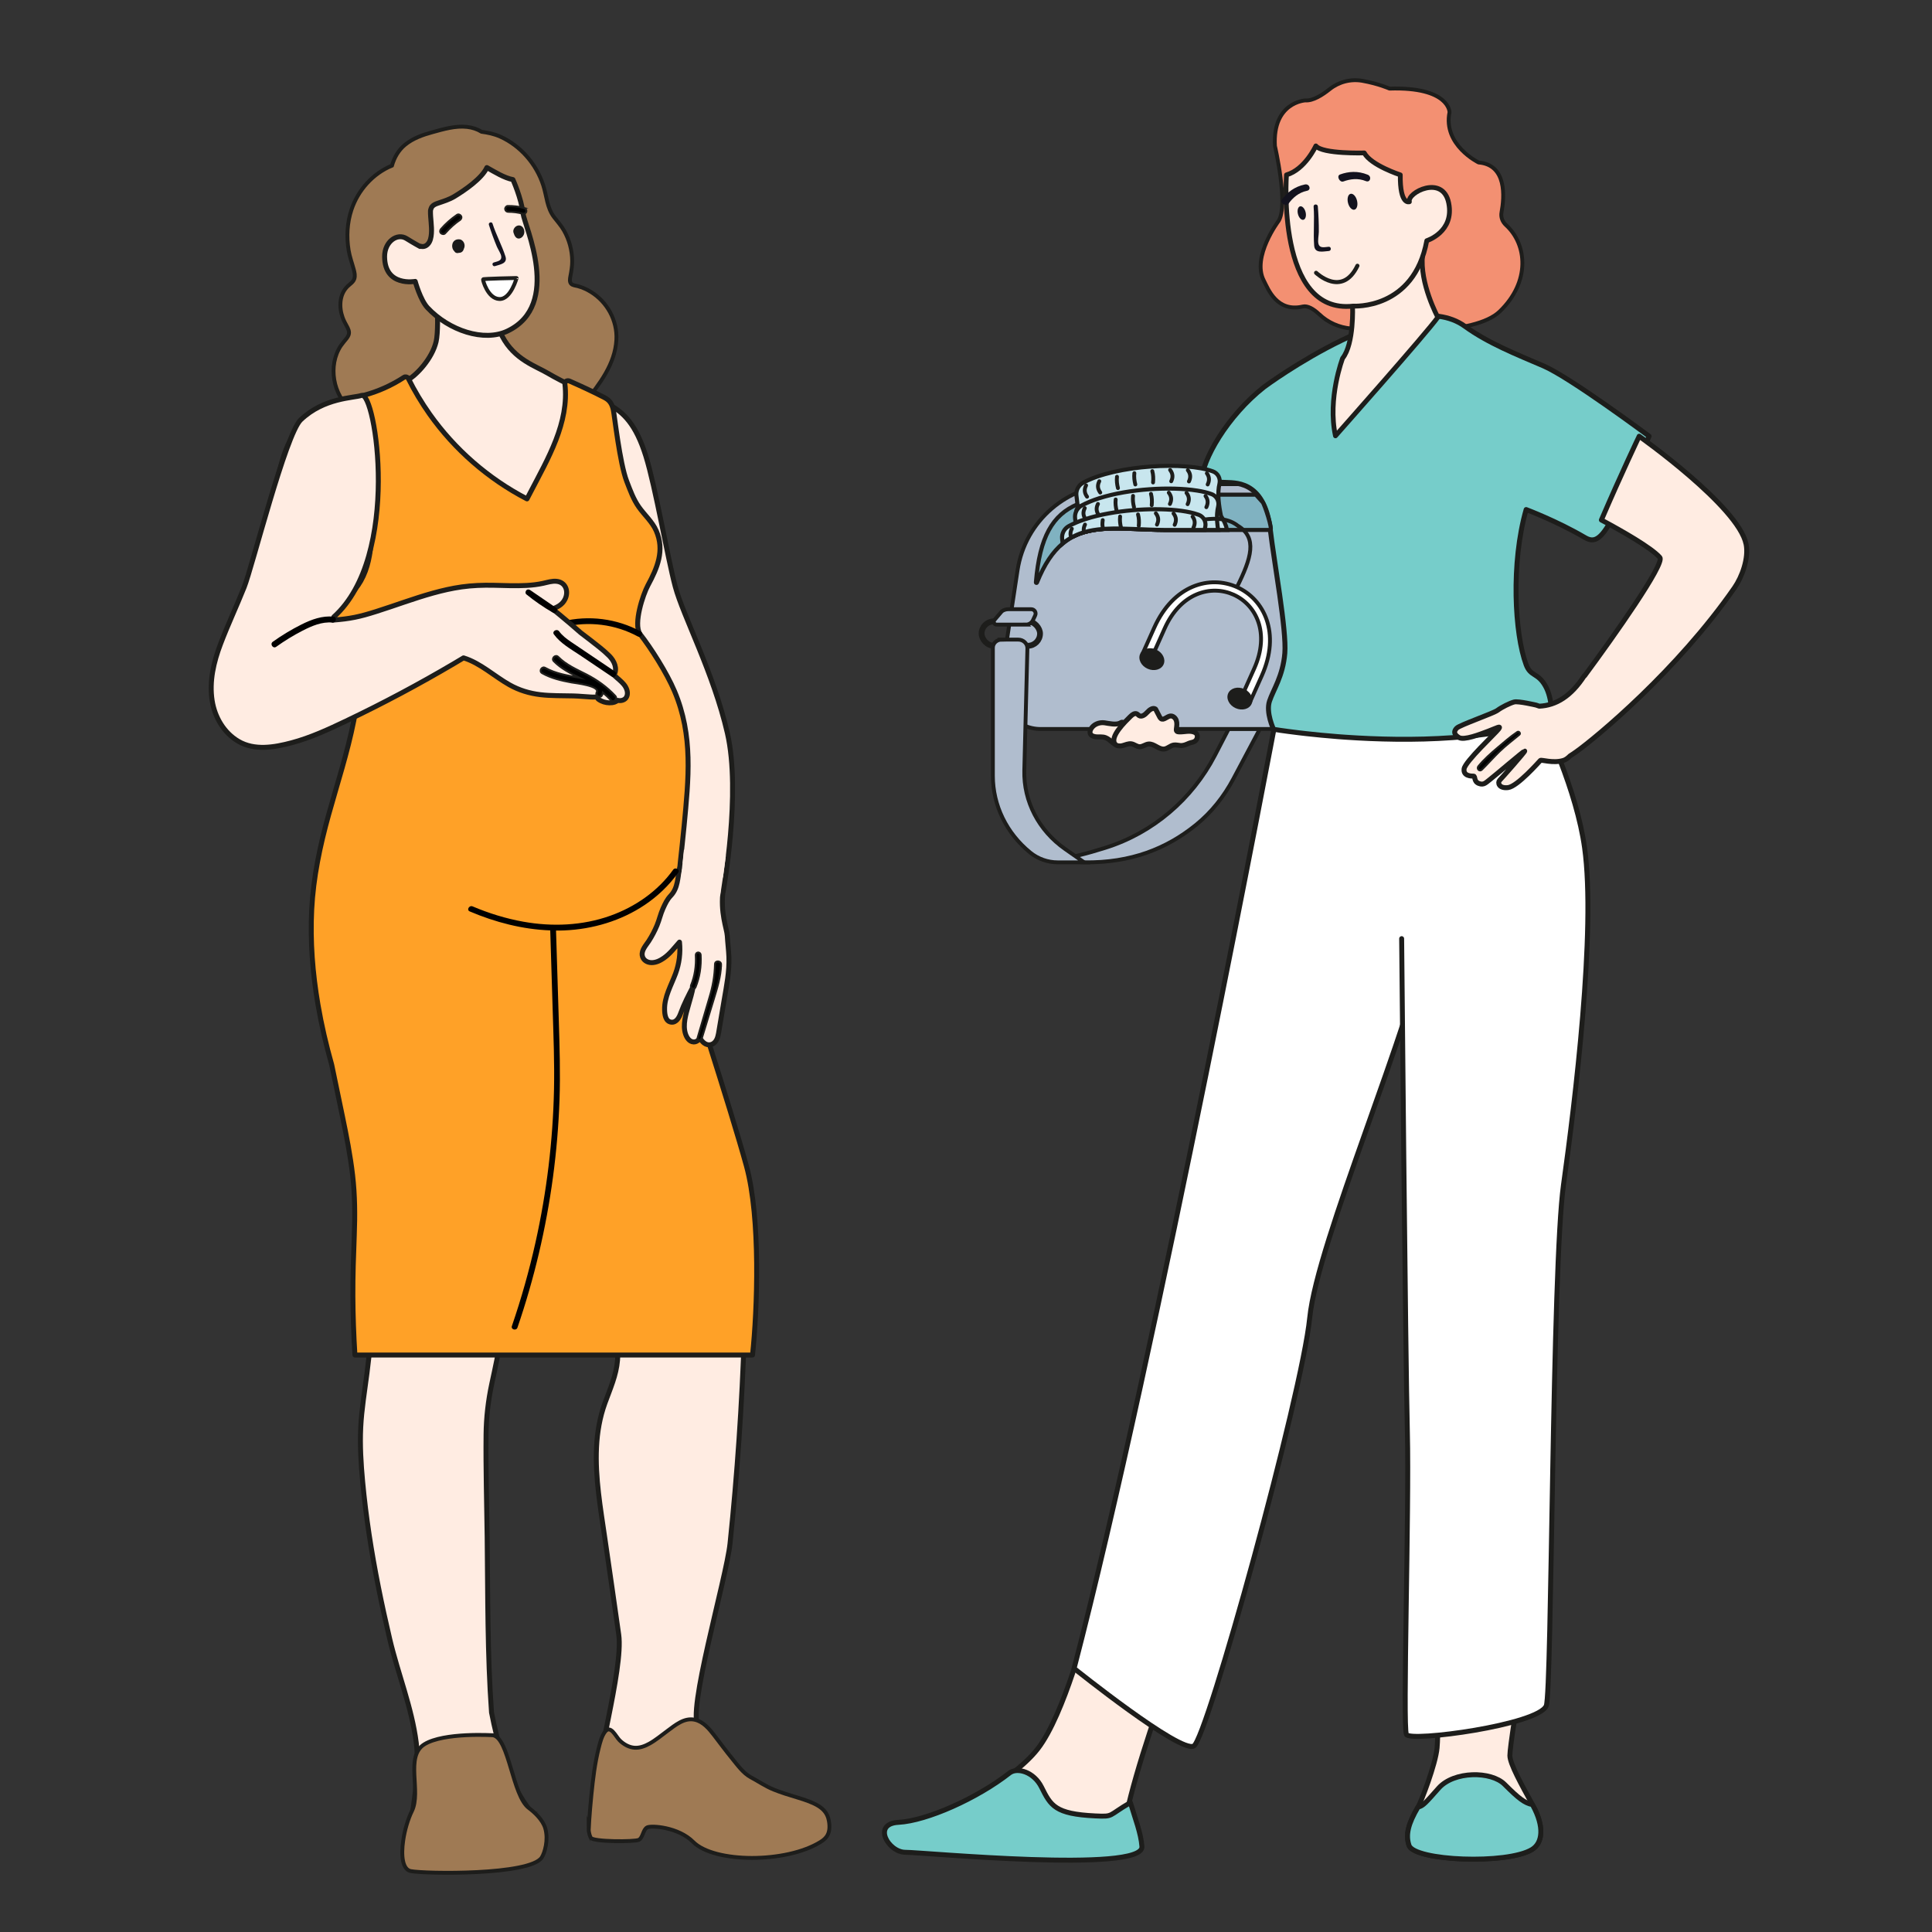 <?xml version="1.0" encoding="UTF-8"?>
<svg id="Was_ist_Hebammen_Hilfe" xmlns="http://www.w3.org/2000/svg" viewBox="0 0 1000 1000">
  <rect x="0" y="0" width="1000" height="1000" fill="#333333" stroke="none"/>
  <defs>
    <style>
      .cls-1, .cls-2, .cls-3, .cls-4, .cls-5, .cls-6, .cls-7, .cls-8, .cls-9, .cls-10, .cls-11, .cls-12, .cls-13, .cls-14, .cls-15, .cls-16, .cls-17, .cls-18 {
        stroke: #1d1d1b;
      }

      .cls-1, .cls-2, .cls-3, .cls-4, .cls-10, .cls-13, .cls-16, .cls-18 {
        stroke-width: 2px;
      }

      .cls-1, .cls-3, .cls-4, .cls-5, .cls-6, .cls-8, .cls-11, .cls-12, .cls-14 {
        stroke-linecap: round;
      }

      .cls-1, .cls-3, .cls-5, .cls-6, .cls-8, .cls-11, .cls-12, .cls-14 {
        stroke-linejoin: round;
      }

      .cls-1, .cls-11, .cls-18 {
        fill: #fff;
      }

      .cls-2 {
        stroke-miterlimit: 3;
      }

      .cls-2, .cls-13 {
        fill: #b0bdce;
      }

      .cls-3 {
        fill: #f39072;
      }

      .cls-4, .cls-7, .cls-9, .cls-10, .cls-13, .cls-15, .cls-16, .cls-17, .cls-18 {
        stroke-miterlimit: 10;
      }

      .cls-4, .cls-10, .cls-12, .cls-15 {
        fill: none;
      }

      .cls-19 {
        fill: #1d1d1b;
      }

      .cls-5, .cls-6, .cls-20 {
        fill: #ffece2;
      }

      .cls-5, .cls-8, .cls-11, .cls-14 {
        stroke-width: 2.56px;
      }

      .cls-6 {
        stroke-width: 2.47px;
      }

      .cls-7 {
        fill: #c8e6ee;
      }

      .cls-7, .cls-9 {
        stroke-width: 2.11px;
      }

      .cls-8 {
        fill: #ffa127;
      }

      .cls-9 {
        fill: #80b2c1;
      }

      .cls-12 {
        stroke-width: 2.11px;
      }

      .cls-14 {
        fill: #76cdca;
      }

      .cls-15 {
        stroke-width: 3px;
      }

      .cls-21 {
        fill: #d29076;
      }

      .cls-16 {
        fill: #9f7a54;
      }

      .cls-22 {
        fill: #13121e;
      }

      .cls-23 {
        fill: #1a1a1a;
      }
    </style>
  </defs>
  <path class="cls-2" d="M561.17,446.34c24.32.35,42.78-7.18,57.8-19.33,8.07-6.52,14.58-14.76,19.44-23.92l13.73-25.88h-16.15l-7.15,13.78c-11.83,22.79-32.15,40.1-56.64,47.81-10.05,3.16-16.78,4.87-28.47,6.8l17.44.74Z"/>
  <path class="cls-13" d="M735.06,377.33h-196.35c-12.91,0-22.78-11.49-20.84-24.25l8.81-57.9c3.9-25.63,25.94-44.57,51.87-44.57h156.51v126.73Z"/>
  <g>
    <g>
      <path class="cls-16" d="M305.8,151.06c-2.1-1.3-4.4-2.31-6.78-2.96-1.11-.3-2.72-.36-3.49-1.31-.82-1.01-.52-2.62-.3-3.79.49-2.61.94-5.15.93-7.82-.01-2.81-.4-5.64-1.14-8.36-.7-2.58-1.73-5.09-3.05-7.42-1.45-2.55-3.37-4.68-5.16-6.99-3.73-4.83-3.82-10.89-5.63-16.5-3.55-10.94-11.64-20.37-22.12-25.13-3.38-1.53-6.66-2.13-9.78-2.57-2.24-1.37-4.84-2.21-7.46-2.51-6.08-.71-12.35,1.17-18.16,2.77-4.98,1.37-9.96,3.15-14.01,6.46-3.41,2.79-5.57,6.63-6.77,10.79-9.86,4.07-17.58,12.68-20.96,22.83-2.25,6.76-2.62,14.05-1.46,21.06.57,3.43,1.77,6.61,2.67,9.95.4,1.49.77,3.17.29,4.69-.54,1.72-2.15,2.67-3.4,3.85-4.43,4.19-4.63,10.97-2.62,16.39.53,1.43,1.22,2.75,1.96,4.07.84,1.5,1.72,3.13,1.05,4.87-.5,1.3-1.52,2.35-2.39,3.41-1.04,1.26-2,2.57-2.75,4.03-2.86,5.49-3.29,12.01-1.78,17.96,1.56,6.09,5.28,11.42,10.13,15.37,7.22,5.87,15.78,8.47,24.67,9.21,9.22,4.93,19.45,7.94,29.97,7.89,11.75-.05,23.32-4.33,32.02-12.18,5.13-.32,10.16-1.72,14.92-4.67,3.62-2.24,6.73-5.22,9.55-8.38,2.92-3.27,7.27,3.13,8.08,2.11,7.52-9.45,15.53-19.74,16.21-32.32.53-9.99-4.76-19.57-13.24-24.8Z"/>
      <path class="cls-21" d="M417.01,942.05c-.71-.01-1.42.07-2.11.21-.69.14-1.35.39-1.99.69-.13.06-.25.17-.35.29-.23-.12-.47-.23-.72-.32-1.86-.72-4.08-.39-5.82-1.42-1.67-.98-3.18,1.61-1.52,2.59,1.61.95,3.38.98,5.16,1.33,1.48.29,2.66.97,3.44,2.28,1.39,2.35.35,5.6-2.31,6.58-.04.02-.08.04-.12.06-.1-.02-.19-.04-.3-.04h-.26c-.21,0-.4.04-.58.13-.19.06-.35.16-.48.31-.15.14-.25.3-.31.48-.09.18-.14.37-.13.58.02.13.04.27.05.4.07.25.2.48.39.66l.3.23c.23.14.49.2.76.2h.26c.18,0,.34-.03.5-.1.23.06.48.06.72-.02,4.04-1.48,6.28-6.03,4.56-10.06-.28-.65-.64-1.25-1.07-1.79.31-.09.63-.16.95-.22.33-.03.65-.06.98-.06.38,0,.79-.17,1.06-.44.26-.26.46-.69.44-1.06-.04-.82-.66-1.49-1.5-1.5Z"/>
      <path class="cls-5" d="M374.36,461.11s9.25-50.6,2.13-81.64c-7.12-31.04-22.93-60.67-26.97-75.82-4.07-15.26-10.18-51.39-15.26-67.67-5.09-16.28-11.45-22.64-19.31-26.69-7.86-4.06-24.85-12.17-31.18-15.97-6.34-3.8-17.49-7.1-23.83-19.27-6.34-12.17-5.58-39.3-5.58-39.3l-29.25,2.21s2.65,31.26.62,39.88c-2.03,8.62-9.91,17.24-14.98,20.03-5.07,2.79-18.76,7.86-36.26,14.45-17.49,6.59-23.58,10.65-28.4,27.13-4.82,16.48-7.46,31.99-8.87,36.76-2.03,6.85,15.72,40.57,36.51,40.57s48.68-49.69,55.02-69.47c6.34-19.78,97.87,117.89,103.7,130.82,5.83,12.93,8.62,64.14,11.41,77.58,2.79,13.44,12.93,21.55,18.51,22.31,5.58.76,12-15.91,12-15.91Z"/>
      <path class="cls-5" d="M426.53,942.68c-2.46-1.83-5.58-1.97-8.48-2.57-5.96-1.23-11.42-4.01-16.54-7.23-9.62-6.06-31.55-31.39-39.89-39.13-6.56-6.09,14.37-76.84,16.24-94.83,3.75-36.06,6.22-72.26,7.4-108.5.66-20.5.91-41.01.75-61.52,0-.68-.37-1.12-.84-1.35.02-.21.04-.43.06-.64.06-.61-.52-1.42-1.15-1.51-19.09-2.69-38.47-2.57-57.52.42-4.84.76-9.64,1.72-14.41,2.84-.83-1.09-2.98-.31-2.77,1.32-.18.54-.04,1.18.33,1.63l7.8,36.94c.33,3.59.66,7.19.99,10.78.75,8.17,1.8,16.44,1.14,24.66-.64,7.91-3.84,14.88-6.51,22.23-2.67,7.34-4,15.07-4.37,22.86-.76,15.84,2.09,31.65,4.34,47.26,2.39,16.59,4.85,33.17,7.16,49.77,2.5,17.99-13.18,71.07-11.18,80.25.91,4.15,3.8,7.12,7.82,8.2,4.53,1.21,11.6.88,16.17,1.3,23.8,2.2,25.5,16.34,34.12,17.84,9.8,5.13,21.34,6.68,32.14,4.17,1.46-.34,2.91-.77,4.39-1.02,1.65-.27,3.25-.11,4.88.18,2.76.49,20-12.8,17.93-14.34Z"/>
      <path class="cls-5" d="M274.84,937.8c-2.97-3.77-5.54-7.87-7.78-12.12-4.55-8.64-7.65-17.95-10.02-27.39-.99-3.94-1.85-7.92-2.63-11.91-2.17-30.17-1.89-60.54-2.26-90.76-.22-17.69-.76-35.42-.57-53.12.1-8.87,1.1-17.48,2.94-26.15,1.77-8.3,3.69-16.52,4.64-24.96,1.11-9.83,1.34-19.75,1.48-29.63.15-9.97.07-19.95-.23-29.92-.02-.59-.3-1-.69-1.25.06-.66-.27-1.29-1.13-1.42-19.95-3-40.1-4.52-60.27-4.5-.87,0-1.54.72-1.57,1.57-.65,18.89-1.87,37.75-3.68,56.56-.9,9.36-1.94,18.7-3.13,28.03-1.18,9.31-2.77,18.6-3.23,27.98-.46,9.35.13,18.71.99,28.02.85,9.19,1.99,18.35,3.37,27.47,2.75,18.16,6.45,36.17,10.65,54.04,4.23,18,11.43,35.39,13.74,53.74,1.06,8.45.3,17.9-.43,24.74-.61,5.68-1.82,12.29-2.21,17.99-.3,4.37-1.66,10.4,3.13,12.86,5.14,2.63,11.58,2.84,17.08,1.42.12-.03.22-.07.32-.12,1,.62,2.18.98,3.37.95,1.47-.04,2.93-.55,4.14-1.37.59-.4,1.13-.86,1.63-1.36.55-.55.77-.72,1.51-.29,1.3.76,2.16,1.86,3.65,2.33,1.35.42,2.89.38,4.22-.07,1.17-.4,2-1.09,2.72-1.89,2.58,1.69,5.67,2.95,8.62,1.33.67-.37,1.22-.88,1.69-1.47.2-.26.84-1.34,1.07-1.36.33-.03,1.3.76,1.65.91.7.28,1.42.44,2.17.48.87.05,1.73-.08,2.57-.32,3.61,1.9,2.86-18.56,2.48-19.04Z"/>
      <path class="cls-17" d="M274.51,938.42c-1.78.15-3.3.92-4.57,2.19-.22.22-.99,1.38-1.33,1.34-.12-.01-.71-.91-.82-1.01-.31-.28-.65-.5-1.03-.67-1.49-.69-3.23-.5-4.66.24-.72.37-1.37.91-1.97,1.46-.28.26-.66.56-.88.89,0,0-.08.09-.15.19-.1-.07-.19-.14-.29-.21-2.56-1.54-6.16-.88-8.02,1.43-.23.28-.53.63-.65.98-.01.03-.03.06-.05.08-.09-.06-.23-.12-.24-.13-.55-.54-1.56-.87-2.31-.92-1.66-.11-3.16.82-4.13,2.12-.17.22-.46.97-.69,1.08-.27.13-1.34-.39-1.6-.46-1.02-.26-2.09-.37-3.13-.24-2.01.25-3.59,1.92-5.55,2.07-2,.15-2.02,3.29,0,3.14,1.83-.14,3.15-1.08,4.79-1.78,2-.85,3.51.39,5.47.43.89.02,1.69-.31,2.29-.97.53-.58.76-1.38,1.38-1.88.66-.53,1.06-.4,1.73.01.77.47,1.55.89,2.48.78,1.74-.2,1.87-1.79,3.01-2.72,1.01-.83,2.52-.97,3.64-.31.64.37,1.15.83,1.94.84.99,0,1.68-.66,2.31-1.32.89-.93,2.39-2.64,3.88-2,.8.34,1.07,1.39,1.92,1.79.84.39,1.82.33,2.65-.06,1.73-.82,2.48-3.06,4.57-3.24,2-.17,2.02-3.31,0-3.14Z"/>
      <path class="cls-8" d="M177.22,577.68c2.09,10.13,4.1,20.29,5.29,30.57,1.2,10.34,1.27,20.66.87,31.06-.4,10.46-.78,20.91-.73,31.39.05,10.22.42,20.44,1.06,30.65h205.79c2.5-23.42,4.23-70.72-3.12-97.71-7.93-29.08-32.62-104.81-32.81-105.66-5.77-26.09-1.93-44.24.52-70.46,2.29-24.43,4.77-46.74-4.97-69.77-4.06-9.6-12.28-22.47-17.92-29.66-3.39-5.31,1.57-20.33,4.17-25.14,4.84-8.97,8.74-18.03,4.31-28.19-2.07-4.73-6.13-8.21-9.05-12.38-2.79-3.98-4.47-8.66-6.22-13.19-3.65-9.41-6.37-34.46-6.98-37.15-.65-2.85-1.78-4.81-4.42-6.18-5.97-3.11-12.12-5.92-18.27-8.64-.95-.42-2.51.04-2.36,1.35,2.35,20.19-8.84,38.93-17.78,56.16-.61,1.17-1.22,2.33-1.83,3.5-19.96-10.36-37.4-25.51-50.4-43.89-4.15-5.88-7.85-12.07-11.06-18.51-.36-.73-1.47-1-2.15-.56-6.47,4.24-13.53,7.39-21,9.38-.61.16-1.22.84-1.15,1.51,1.76,16.33,3.88,32.68,4.98,49.07.54,7.97.76,16,.23,23.98-.49,7.36-1.77,14.94-5.44,21.43-3.42,6.04-8.9,11.01-15.79,12.54,0,0-.01,0-.02,0-1.01-.12-2.13.66-1.74,1.91,5.54,17.5,10.47,35.18,14.8,53.01-.28,1.63-.57,3.26-.89,4.87-3.27,16.53-8.54,32.57-13.05,48.79-4.47,16.09-7.91,32.35-8.75,49.07-.83,16.46.49,32.98,3.26,49.22,1.79,10.48,4.21,20.84,7.1,31.07,1.84,8.85,3.69,17.71,5.52,26.56Z"/>
      <path d="M331.64,326.84c-12.35-6.7-26.99-8.56-40.62-5.17-1.87.47-1.08,3.36.8,2.89,12.84-3.19,26.68-1.44,38.31,4.87,1.7.92,3.22-1.67,1.52-2.59Z"/>
      <path class="cls-5" d="M376.42,484.24c-.19-3.55-3.79-12.01-2.06-23.77.72-11.39-16.69-15.98-22.47-11.35-1.25,5.18-.88,10.41-4.68,14.44-1.96,2.08-2.84,4.04-4.05,6.7-1.27,2.8-1.91,5.86-3.09,8.7-1.18,2.83-2.61,5.55-4.27,8.13-1.39,2.16-3.79,4.61-3.39,7.4.35,2.41,2.52,3.76,4.84,3.77,2.38.01,4.49-1.06,6.4-2.39,3.18-2.22,5.49-5.37,8.06-8.24.57,5.53-.11,11.09-2.07,16.35-2.24,6.03-5.82,12.03-5.65,18.66.06,2.37.43,6.07,3.44,6.43,2.71.32,4.13-2.52,4.9-4.63,1.76-4.84,4.12-9.4,6.5-13.95-.57,3.4-1.65,6.74-2.57,10.04-1.27,4.51-2.96,9.93-1.45,14.58.62,1.9,1.94,4.09,4.17,4.2,1.48.07,2.57-.86,3.33-2.02.53.97,1.21,1.84,2.07,2.53,2.32,1.86,5.16.97,6.47-1.55.55-1.05.82-2.16,1.04-3.32.37-2.01.68-4.04,1.02-6.05.62-3.7,1.25-7.4,1.87-11.1,1.26-7.45,2.79-14.96,2.49-22.55-.15-3.68-.64-7.34-.84-11.01Z"/>
      <path class="cls-5" d="M323.78,355.49c-1.09-1.83-2.8-3.2-4.37-4.6-.53-.48-1.07-.95-1.6-1.43,1.92-3.49.11-7.39-2.49-10-2.98-2.99-6.46-5.58-9.78-8.18-1.65-1.29-3.31-2.56-4.99-3.81-.05-.05-.11-.1-.16-.14-3.22-2.85-6.49-5.64-9.8-8.38-1.52-1.25-3.05-2.59-4.71-3.71,2.71-1.01,5.23-2.32,6.59-5.1,1.93-3.93.46-8.69-4.3-9.25-2.38-.28-4.72.52-7.02,1.02-2.82.62-5.68.95-8.56,1.11-5.76.33-11.52.02-17.28-.09-5.49-.1-10.94.09-16.38.86-5.03.71-9.98,1.85-14.87,3.21-9.95,2.77-19.61,6.44-29.45,9.55-8.68,2.74-13.27,3.72-22.33,4.43.16-.54.32-1.09.48-1.63,35.14-31.52,21.56-117.15,14.39-114.69-4.13,1.41-19.43,1.13-31.5,12.64-7.82,7.45-25.24,76.57-29.25,86.6-3.94,9.85-8.47,19.48-12.24,29.4-3.55,9.35-5.92,19.37-4.34,29.39,1.34,8.49,6.01,16.55,13.52,20.99,8.39,4.95,18.69,3.15,27.62.77,9.81-2.62,19.09-6.93,28.23-11.29,19.07-9.1,37.73-19.04,55.93-29.78,1.61-.95,3.2-1.91,4.8-2.87,8.74,2.68,15.93,9.53,23.79,13.95,5,2.81,10.31,4.42,15.99,5.1,5.7.67,11.44.49,17.17.65,3.06.08,6.09.43,9.14.57,1.03.05,2.05.03,3.06-.06.03.49.31.95.76,1.27,1.6,1.15,3.6,1.76,5.57,1.79.91.01,1.9-.08,2.76-.39.61-.21,1.11-.51,1.53-.9,1.55.42,3.42-.04,4.32-1.28,1.23-1.7.77-4.01-.23-5.69Z"/>
      <path class="cls-17" d="M318.46,360.22c-4.27-4.6-9.32-8.23-14.89-11.09-5.13-2.63-10.57-4.94-14.67-9.11-1.42-1.44-3.64.78-2.22,2.22,3.74,3.81,8.49,6.18,13.21,8.54-6.05-1.1-12.26-2.05-17.69-5.08-1.76-.99-3.35,1.72-1.58,2.71,4.72,2.64,9.96,3.85,15.23,4.82,1.84.34,14.81,1.72,13.02,5.09-.94,1.78,1.76,3.37,2.71,1.58.25-.47.4-.94.48-1.42,1.46,1.22,2.87,2.53,4.19,3.96,1.38,1.48,3.59-.74,2.22-2.22Z"/>
      <path d="M295.37,332.11c-2.19-1.51-4.36-3.14-5.94-5.31-1.18-1.62-3.9-.05-2.71,1.58,3.41,4.68,8.78,7.6,13.49,10.77,5.46,3.68,10.93,7.37,16.39,11.05,1.68,1.13,3.25-1.59,1.58-2.71-5.18-3.49-10.35-6.98-15.53-10.47"/>
      <path d="M274.57,305.53c-.62-.51-1.48-.64-2.11-.03-.52.51-.66,1.61-.04,2.12,4.32,3.51,8.89,6.68,13.72,9.45,1.66.95,3.2-1.62,1.54-2.57"/>
      <path class="cls-17" d="M373.22,499.26c.05-2.01-3.08-2.26-3.13-.23-.15,6.2-1.12,11.57-2.92,17.45-1.79,5.89-4.24,14.61-6.03,20.5-.59,1.93,1.73,1.69,2.32-.25l5.85-19.17c1.82-5.97,3.75-12.01,3.9-18.31Z"/>
      <path class="cls-5" d="M270.74,110.59c-.91-8.05-5.26-17.64-5.26-17.64-4.35-.77-9.56-4.02-13.48-6.22-2.56,5.61-11.45,11.72-16.84,14.97-2.68,1.61-5.62,2.49-8.55,3.5-1.05.36-2.22.82-2.94,1.71-.43.53-.6,1.13-.79,1.77-.01.04-.02.1-.04.15,0,.08-.02.16-.02.23-.09,3.94.77,7.86.48,11.81-.15,1.94-.51,4.11-1.93,5.57-1.2,1.23-2.64,1.42-4.07.91.08.14.12.23.12.23,0,0-3.03-1.62-7.02-4.11-4.83-3.02-11.37,1.62-11.33,9.36.08,15.79,15.84,12.82,15.84,12.82,0,0,2.66,9.67,6.37,13.63,11.11,11.87,29.3,17.86,41.41,12.07,28.38-13.58,8.76-54.64,8.06-60.76Z"/>
      <path class="cls-23" d="M238.53,124.04c-.15-.07-.31-.11-.48-.14-.75-.11-1.29-.03-1.75.11-.03,0-.06,0-.1.02-.03.01-.05.03-.08.04-2.56.95-2.61,4.46-.99,5.96.25.4.58.73,1.06.87.47.14,1.01.1,1.51-.06.05,0,.09.02.15.01,1.26-.12,1.98-.99,2.25-2.09.88-1.71.19-3.92-1.57-4.73Z"/>
      <path class="cls-23" d="M270.27,117.33c-1.21-1.11-3.11-.76-4.11.8-.09.14-.16.29-.23.44-.23.49-.31,1.05-.2,1.6.01.06.03.13.04.19,0,.02,0,.04.01.06.3.92.63,1.84,1.3,2.48,1.28,1.24,3.25.34,4.01-1.39.66-1.5.22-3.24-.82-4.19Z"/>
      <path d="M348.45,450.14c-7.99,11.18-19.78,19.31-32.66,23.88-14.39,5.11-30,5.73-44.96,3.04-9-1.61-17.8-4.34-26.2-7.91-1.76-.75-3.29,1.84-1.52,2.59,13.19,5.62,27.34,9.31,41.69,9.83.42,13.67.84,27.35,1.26,41.02.42,13.75.98,27.5.69,41.26-.56,26.61-3.77,53.14-9.56,79.12-3.27,14.67-7.36,29.16-12.24,43.38-.63,1.83,2.27,2.62,2.89.8,8.67-25.28,14.82-51.39,18.38-77.88,1.78-13.25,2.91-26.59,3.38-39.95.48-13.75.05-27.48-.37-41.22-.48-15.48-.95-30.97-1.43-46.45,1.44,0,2.87,0,4.31-.07,14.73-.62,29.36-4.96,41.64-13.21,6.7-4.51,12.58-10.11,17.28-16.69,1.13-1.57-1.48-3.07-2.59-1.52Z"/>
      <path class="cls-18" d="M267.41,143.89s-17.29.34-17.41.69c-.11.34,2.41,9.96,8.47,10.19,6.07.23,9.05-11.34,8.93-10.88Z"/>
      <path class="cls-17" d="M238.61,111.77c-.42-.65-1.37-1.02-2.07-.54-3.05,2.09-5.84,4.55-8.27,7.34-.52.6-.63,1.56,0,2.14.57.52,1.59.64,2.14,0,1.16-1.33,2.39-2.58,3.7-3.76.65-.58,1.31-1.14,1.99-1.67.05-.04.1-.08.14-.11,0,0,.13-.1.16-.12.17-.13.34-.25.51-.38.38-.28.76-.55,1.15-.81.65-.45,1.01-1.35.54-2.07Z"/>
      <path class="cls-17" d="M271.19,107.64c-2.73-.73-5.54-1.04-8.36-1.02-.79,0-1.45.92-1.34,1.67.14.88.82,1.35,1.67,1.34,1.14-.01,2.33.06,3.68.23,1.31.17,2.6.43,3.87.77.77.2,1.65-.5,1.73-1.26.1-.89-.43-1.51-1.26-1.73Z"/>
      <path d="M172.63,319.17c-5.88-.56-11.37,1.45-16.55,4.04-5.19,2.6-10.17,5.6-14.89,8.97-1.64,1.17.12,3.77,1.77,2.6,4.35-3.11,8.9-5.91,13.66-8.35,4.71-2.42,9.97-4.71,15.39-4.19,1.99.19,2.63-2.88.63-3.08Z"/>
      <path class="cls-22" d="M261.63,132.75c-1.85-5.76-4.84-11.21-6.7-17.02-.39-1.22-2.26-.55-1.87.67,1.22,3.8,2.57,7.56,4.11,11.24.62,1.49,2.11,3.57,2.29,5.15.26,2.27-2.02,2.46-3.91,3.08-1.22.4-.55,2.27.67,1.87,2.73-.89,6.58-1.35,5.41-4.99Z"/>
      <path class="cls-20" d="M354,439.81l-1.41,13.67,20.14,10.37c1-6.21,1.99-13.3,2.96-20.93l-21.69-3.11Z"/>
      <path class="cls-17" d="M358.83,511.74c-.16,0-.32-.03-.47-.09-.64-.26-.94-.99-.68-1.63,1.95-4.75,2.78-10.03,2.47-15.69-.04-.69.49-1.28,1.18-1.32.69-.01,1.28.49,1.32,1.18.33,6.03-.57,11.68-2.66,16.78-.2.48-.66.78-1.16.78Z"/>
    </g>
    <g>
      <g>
        <path class="cls-3" d="M682.84,162.65c4.48,4.29,10.33,6.86,16.51,7.39,20.43,1.76,63.79,3.8,76.9-8.82,15.91-15.32,14.26-34.69,3.23-44.74-1.84-1.68-2.76-4.12-2.3-6.56,1.48-7.89,2.83-24.6-11.86-25.82,0,0-18.53-9-15.05-26.03,0,0-.06-13.18-31.07-12.21,0,0-5.53-2.5-13.98-4.02-6.02-1.08-12.23.51-17.01,4.33-3.79,3.03-8.69,6.13-12.56,5.8,0,0-17.03.86-15.75,23.57,0,0,7.07,30.42,1.93,38.78,0,0-14.01,18.57-7.71,30.85,2.25,4.39,6.75,16.6,20.24,13.48,2.33-.54,5.42,1.1,8.46,4.01Z"/>
        <g>
          <path class="cls-5" d="M562.97,839.95s-11.97,47.42-25.85,65.26c-13.88,17.85-51.9,37-68.41,40.65-10.91,7.93,1.26,10.96,10.19,10.96s102.93,9.34,102.57-4.57c-.68-26.43,44.41-140.01,44.41-140.01l-62.9,27.7Z"/>
          <path class="cls-14" d="M468.7,958.75c8.92,0,123.35,10.91,122.36-2.97-.5-6.96-3.49-14.42-5.97-22.76-11.87,6.89-8.38,7.36-18.24,6.89-20.82-.99-22.99-5.32-27.76-14.87-3.97-7.93-12.41-10.29-16.38-7.47-16.89,13.28-43.13,24.92-57.64,25.67-13.8.71-5.3,15.51,3.63,15.51Z"/>
          <path class="cls-5" d="M793,957.27c-12.89,7.93-61.02,5.94-63.69-2.1-1.83-5.48-.44-11.23,4.66-19.84,1.7-2.87,9.1-22.2,9.86-30.61,1.27-13.96-.99-61.47-.99-61.47l53.54-26.77s-14.87,83.28-14.87,92.2c0,4.25,6.07,15.12,11.68,25.37.07.14.15.27.22.41,6.05,11.07,5.06,19.44-.4,22.8Z"/>
          <g>
            <path class="cls-11" d="M660.55,371.32s-61.97,328.67-104.6,492.25c0,0,55.03,44.12,61.97,40.15,6.94-3.97,56.02-181.93,59.98-221.59,3.97-39.66,52.55-150.7,62.46-202.26,9.91-51.56-2.97-133.85-2.97-133.85l-76.84,25.28Z"/>
            <path class="cls-11" d="M737.39,346.04l46.1-3.47s7.47,13,15.74,31.29c5.65,12.47,11.68,27.4,15.98,42.34,2.19,7.61,3.94,15.24,4.96,22.54,5.95,42.63-4.96,131.86-10.91,174.5-5.95,42.63-5.96,262.25-8.92,269.67-3.97,9.91-70.39,18.84-72.38,14.87-1.98-3.97,1.49-117.49.5-156.15-.99-38.67-2.97-255.79-2.97-255.79"/>
          </g>
          <path class="cls-14" d="M793,957.27c-12.89,7.93-61.02,5.94-63.69-2.1-1.83-5.48-.44-11.23,4.66-19.84,2.59-.48,4.15-2.45,10.68-9.79,7.93-8.92,27.17-8.92,34.11-1.98,7.3,7.3,10.4,9.72,14.42,10.5.07.14.15.27.22.41,6.05,11.07,5.06,19.44-.4,22.8Z"/>
        </g>
        <g>
          <g>
            <path class="cls-5" d="M575.5,384.03c-1.03-.85-2.03-1.74-3.27-2.22-1.58-.61-3.11-.28-4.74-.42-1.1-.09-2.57-.42-3.11-1.51-.4-.82-.15-1.81.3-2.6,1.35-2.39,4.35-3.56,7.06-3.16,2.17.33,6.02,1.26,8.07.09,1.83-1.04,1.01.1,2.56,1.27.43.32.87.68,1.09,1.17.2.45.2.96.18,1.45-.09,1.76-.21,3.95-.94,5.58-1,2.25-3.7,2.76-5.68,1.49-.54-.34-1.04-.74-1.53-1.15Z"/>
            <path class="cls-5" d="M585.05,370.91s.09-.09.14-.14c.9-.91,2.23-1.85,3.35-1.22.38.21.65.58,1.01.82,1.41.92,3.16-.45,4.28-1.7,1.12-1.25,2.89-2.6,4.28-1.66.69,1.32,1.38,2.65,2.07,3.97.19.36.39.74.71.98,1.41,1.05,3.08-1.1,4.83-1.35,1.41-.2,2.72.99,3.15,2.35.44,1.36.23,2.83.03,4.24-.06.41-.1.88.15,1.21.26.34.74.4,1.16.42,2.65.15,5.84-.99,8.34.33,1.8.96,1.41,3.53-.13,4.54-.86.56-2.04.59-2.98,1-1.51.66-2.77,1.3-4.49,1.18-1.15-.08-2.3-.45-3.44-.25-1.74.29-3.09,1.83-4.84,2.06-2.91.39-5.33-2.91-8.24-2.58-1.61.18-2.99,1.46-4.6,1.39-1.48-.06-2.69-1.23-4.14-1.49-1.6-.29-3.16.54-4.74.94-1.17.3-2.88.26-3.73-.74-3.19-3.75,5.37-11.85,7.83-14.31Z"/>
          </g>
          <path class="cls-14" d="M853.58,225.79s-6.82,14.78-16.06,35.98c-.45,1.03-.88,2-1.31,2.92-5.76,12.43-9.5,15.2-12.88,14.69-1.07-.16-2.11-.64-3.16-1.26-14.38-8.43-30.24-14.38-30.24-14.38-7.93,27.76-5.95,64.44,0,80.31,2.34,6.23,5.95,3.97,9.91,10.91,3.97,6.94,3.24,17.11,3.24,17.11-14.02,5.01-30,7.86-46.08,9.31-1.73.16-3.46.3-5.2.42-19.69,1.43-39.25.88-55.28-.22-1.32-.09-2.6-.19-3.87-.28h0c-6.21-.49-11.8-1.03-16.55-1.57h0c-1.36-.15-2.66-.3-3.87-.45h0c-8.17-.98-13.03-1.79-13.03-1.79,0,0-4.09-8.66-2.11-14.6,1.98-5.95,6.94-12.89,7.93-24.79.99-11.9-5.57-47.28-7.5-63.79-3.11-26.59-19.26-24.2-23.88-24.64-2.34-.23-11.82.82-11.81-.12.19-11.42,13.49-34.34,32.48-49.26,0,0,72.7-54.03,103.87-31.43,12.07,8.76,26.8,14.57,40.68,20.52,13.88,5.95,54.73,36.4,54.73,36.4Z"/>
        </g>
        <path class="cls-5" d="M903.75,281.59c-3.88-19.42-55.32-55.8-55.32-55.8-.03.11-9.12,19.06-19.56,43.36,10.51,5.63,25.84,14.33,30.27,19.39,2.77,3.16-23.95,40.99-38.97,61.28l-.1-.09c-6.88,10.67-14.74,15.41-23.34,15.79-1.02-.37-1.62-.56-1.62-.56,0,0-9.19-2.16-11.35-1.62-2.16.54-6.49,2.7-8.65,4.32-2.16,1.62-19.46,7.57-21.08,9.19-1.62,1.62-1.62,3.24,1.08,4.87,2.7,1.62,10.81-1.62,15.14-3.24,4.32-1.62,7.03-3.24,5.41-1.08-1.62,2.16-17.3,16.76-17.84,20.54-.54,3.78,3.78,3.78,4.87,3.78s0,2.7,2.7,3.78c2.7,1.08,3.78-.54,5.95-2.16,2.16-1.62,17.3-14.6,17.84-14.6s-11.89,14.05-12.97,15.14c-1.08,1.08-.54,4.32,4.32,3.78,4.86-.54,16.22-13.51,16.76-14.05.54-.54,6.49,1.62,11.89,0,1.19-.36,2.35-1.21,3.44-2.33,1.1-.69,2.18-1.43,3.25-2.19,10.38-7.4,52.2-42.05,81.92-84.9,3.92-5.67,7.42-15.28,5.98-22.6Z"/>
        <path class="cls-17" d="M765.21,396.63c2.92-3.57,6.42-6.65,9.93-9.62,3.34-2.82,6.61-5.71,10.24-8.14.81-.55,1.83.73,1.06,1.37-3.42,2.85-6.96,5.51-10.17,8.6-3.2,3.09-6.13,6.44-9.3,9.56-1.17,1.15-2.76-.54-1.76-1.76Z"/>
      </g>
      <g>
        <path class="cls-6" d="M700.08,158.43s.86,19.5-5.14,26.99c0,0-7.92,20.71-3.71,40.18,0,0,47.42-53.46,52.99-61.39,0,0-9.56-17.67-7.88-32.18"/>
        <path class="cls-6" d="M665.88,90.52s-5.36,72.41,34.49,67.91c0,0,31.49,2.13,38.13-33.86,0,0,14.35-4.49,11.35-19.49-3-15-21.64-5.36-20.35-.64,0,0-4.93,1.93-4.71-13.93,0,0-15.21-4.93-18.64-11.35,0,0-21.64.64-25.07-3.64,0,0-5.57,12.21-15.21,15Z"/>
        <g>
          <g>
            <path class="cls-22" d="M697.72,105.01c.56,2.27,2.06,3.84,3.35,3.52,1.29-.32,1.88-2.41,1.32-4.68-.56-2.27-2.06-3.84-3.35-3.53-1.29.32-1.88,2.41-1.32,4.68Z"/>
            <path class="cls-22" d="M671.81,110.77c.48,1.92,1.75,3.26,2.84,2.99,1.09-.27,1.6-2.05,1.12-3.97-.48-1.92-1.75-3.26-2.84-2.99-1.1.27-1.6,2.05-1.12,3.97Z"/>
            <path class="cls-22" d="M695.36,93.92c3.51-1.28,7.51-1.85,11.64-.17,2.24.91,3.17-2.41.9-3.33-5.09-2.07-9.92-1.71-14.3-.11-1.98.72-.22,4.34,1.76,3.61h0Z"/>
            <path class="cls-22" d="M666.96,105.39c2.19-3.02,5.2-5.73,9.56-6.64,2.37-.49,1.29-3.77-1.11-3.27-5.38,1.12-9.19,4.12-11.93,7.89-1.24,1.7,2.24,3.72,3.48,2.01h0Z"/>
            <path class="cls-22" d="M680.21,127.11c-.52-6.65.25-13.46-.29-20.17-.11-1.41,2.08-1.5,2.19-.1.35,4.39.54,8.78.51,13.18-.01,1.78-.66,4.52-.18,6.21.68,2.43,3.09,1.67,5.28,1.5,1.41-.11,1.5,2.08.1,2.19-3.15.24-7.28,1.37-7.61-2.82Z"/>
          </g>
          <path class="cls-12" d="M681.2,141.2s13.42,12.96,21.4-3.64"/>
        </g>
      </g>
    </g>
  </g>
  <path class="cls-16" d="M304.7,946.92s0,2.15,1.08,4.3,22.71,2.15,24.87,1.08c2.16-1.08,2.16-5.38,4.33-6.45,2.16-1.08,16.14-.19,23.79,7.53,10.85,10.96,48.15,11.13,65.96,0,2.9-1.81,5.41-4.3,4.33-10.75-.09-.53-.21-1.03-.35-1.52-1.58-5.39-6.49-7.89-16.41-10.85-3.98-1.19-7.96-2.41-11.82-3.97-4.27-1.72-7.86-4.24-11.87-6.38-3.9-2.08-6.95-6.39-9.72-9.78-3.19-3.9-6.17-7.96-9.24-11.95-2.61-3.39-5.63-7.05-10.02-8.04-5.44-1.22-10.13,2.81-14.23,5.83-3.03,2.23-5.92,4.67-9.2,6.5-2.35,1.31-4.98,2.32-7.67,2.16-2.95-.18-5.68-1.76-7.79-3.81-2.1-2.05-4.75-8.49-7.75-4.24-1.61,2.29-2.36,5.31-3.04,7.98-2.05,7.96-3,16.23-3.83,24.39-1.01,9.86-1.41,18-1.41,18Z"/>
  <path class="cls-16" d="M212.62,968.48c7.29,1.44,61.77,2.24,67.79-7.05,1.48-2.28,3.57-9.08,1.81-15.14-1.33-4.55-5.96-8.61-8.44-10.44-8.55-6.32-10.25-36.16-18.56-37.68,0,0-25.49-1.62-35.6,4.69-10.11,6.32-1.44,24.42-6.42,34.54-2.03,4.12-3.72,9.81-4.5,15.21-1.15,7.82-.4,15.02,3.91,15.87Z"/>
  <path class="cls-9" d="M657.51,274.31h-54.22c-11.58-.07-21.8-1.1-30.78-.62-.51.02-1.02.06-1.53.1-3.48.25-6.76.77-9.86,1.68-.35.11-.69.21-1.04.33-.85.28-1.69.59-2.52.95-.37.15-.73.31-1.09.49-.66.3-1.31.64-1.95,1-1.55.87-3.04,1.9-4.48,3.1-5.05,4.21-9.47,10.6-13.31,20.21-.12.31-.58.2-.55-.12,1.95-23.6,8.68-34.96,21.52-40.41,3.38-1.44,7.19-2.47,11.44-3.2,7.47-1.29,16.33-1.67,26.7-1.78.69,0,1.38-.01,2.08-.01h52.11l3.54,3.94c.94,1.05,5.35,14.34,3.94,14.34Z"/>
  <rect class="cls-15" x="508.07" y="321.64" width="30.25" height="12.61" rx="6.3" ry="6.3"/>
  <path class="cls-13" d="M531.04,323.3h-15.18c-1.26,0-1.93-1.47-1.12-2.43l3.82-4.48c.98-.69,2.15-1.06,3.35-1.06h11.87c1.65,0,2.73,1.71,2.03,3.2l-1.16,2.47c-.66,1.4-2.07,2.29-3.62,2.29Z"/>
  <path class="cls-13" d="M518.38,331.06h8.66c2.66,0,4.8,2.05,4.74,4.55l-1.6,63.2c-.4,15.95,7.46,31.09,21.11,40.63l9.89,6.91h-13.7c-5.19,0-10.22-1.79-14.24-5.06h0c-12.28-9.99-19.33-24.48-19.33-39.71v-66.31c0-2.32,2.01-4.2,4.48-4.2Z"/>
  <g>
    <g>
      <path class="cls-7" d="M635.14,274.31h-31.85c-11.58-.07-21.8-1.1-30.78-.62-.51.02-1.02.06-1.53.1-3.48.25-6.76.77-9.86,1.68-.35.11-.69.21-1.04.33-.08-.41-.16-.82-.23-1.24-.07-.32-.13-.64-.18-.96-.25-1.29-.48-2.59-.7-3.9-.35-2.14-.67-4.3-.97-6.5-.03-.13-.04-.26-.06-.39-.08-.59-.16-1.19-.24-1.79-.19-1.5-.38-3.01-.55-4.53-.32-2.7,1.06-5.33,3.46-6.63,17.2-9.34,53.26-11.01,67.23-5.85,2.6.96,3.99,3.73,3.35,6.42-.27,1.14-.44,2.34-.52,3.58-.04.66-.06,1.33-.06,2.02.01,2.96.44,6.13,1.05,9.4.1.56.21,1.12.33,1.69,1.58,2.29,2.6,4.69,3.15,7.19Z"/>
      <path class="cls-9" d="M558.46,272.58l-1.32-7.21c-.28-1.56.74-3.05,2.29-3.35l10.49-2.01c1.56-.3,3.07.73,3.37,2.29l1.08,5.67c.27,1.41-.54,2.8-1.89,3.26l-10.26,3.55c-1.67.58-3.46-.47-3.78-2.2Z"/>
      <path class="cls-4" d="M625.76,272.62s-.65-.67-1.8-1.17c-1.31-.56-3.29-.89-5.73.26-1,.47-2.09,1.2-3.24,2.28-.11.1-.22.21-.33.32"/>
      <path class="cls-4" d="M562.66,257.09c-1.18-1.64-1.71-3.48-.5-5.86"/>
      <path class="cls-4" d="M569.49,254.94c-1.18-1.64-1.71-3.48-.5-5.86"/>
      <path class="cls-4" d="M615.39,249.2c.86-1.82,1.05-3.73-.57-5.85"/>
      <path class="cls-4" d="M625.09,250.76c.86-1.82,1.08-3.71-.42-5.79"/>
      <path class="cls-4" d="M606.22,249.1c.86-1.82,1.05-3.73-.57-5.85"/>
      <path class="cls-4" d="M578.65,252.63c-.48-1.9-.73-3.84-.5-5.86"/>
      <path class="cls-4" d="M587.64,250.76c-.48-1.9-.73-3.84-.5-5.86"/>
      <path class="cls-4" d="M596.82,249.72c.19-1.95.14-3.91-.39-5.87"/>
    </g>
    <g>
      <path class="cls-7" d="M629.94,266.48c-.09,2.47.13,5.1.55,7.83h-27.2c-11.58-.07-21.8-1.1-30.78-.62-.51.02-1.02.06-1.53.1-3.48.25-6.76.77-9.86,1.68-.35.11-.69.21-1.04.33-.85.28-1.69.59-2.52.95-.11-.72-.21-1.45-.31-2.18-.18-1.32-.35-2.64-.52-3.97-.09-.78-.18-1.56-.27-2.34-.15-1.29.09-2.56.63-3.68h0s.01-.02.01-.02c.23-.5.54-.94.9-1.36.33-.41.73-.78,1.17-1.12t.02-.01h.01c.23-.16.47-.31.72-.45,2.67-1.45,5.8-2.71,9.22-3.8,15.33-4.85,36.7-6.06,50.37-3.91h.05c2.94.46,5.5,1.08,7.6,1.86.21.08.4.16.59.26,2.21,1.14,3.35,3.68,2.76,6.16-.27,1.14-.45,2.34-.53,3.58,0,.23-.03.47-.04.71Z"/>
      <path class="cls-9" d="M560.08,275.8c-.85.28-1.69.59-2.52.95-.37.15-.73.31-1.09.49l-.02-.11c-.18-.96.15-1.91.8-2.56.39-.39.9-.67,1.49-.79l.2-.04.73-.14,1.31-.25,8.25-1.58c.5-.1.99-.06,1.44.1h.01s.03,0,.04,0c.83.28,1.51.94,1.79,1.81-.51.02-1.02.06-1.53.1-3.48.25-6.76.77-9.86,1.68-.35.11-.69.21-1.04.33Z"/>
      <path class="cls-4" d="M561.98,268.86c-1.18-1.64-1.71-3.48-.5-5.86"/>
      <path class="cls-4" d="M568.8,266.7c-1.18-1.64-1.71-3.48-.5-5.86"/>
      <path class="cls-4" d="M614.71,260.96c.86-1.82,1.05-3.73-.57-5.85"/>
      <path class="cls-4" d="M624.4,262.52c.86-1.82,1.08-3.71-.42-5.79"/>
      <path class="cls-4" d="M605.54,260.86c.86-1.82,1.05-3.73-.57-5.85"/>
      <path class="cls-4" d="M577.97,264.39c-.48-1.9-.73-3.84-.5-5.86"/>
      <path class="cls-4" d="M586.96,262.53c-.48-1.9-.73-3.84-.5-5.86"/>
      <path class="cls-4" d="M596.13,261.48c.19-1.95.14-3.91-.39-5.87"/>
    </g>
    <g>
      <path class="cls-7" d="M623.96,271.45c.01.47-.05.95-.16,1.42-.11.47-.21.95-.28,1.44h-20.23c-11.58-.07-21.8-1.1-30.78-.62-.51.02-1.02.06-1.53.1-3.48.25-6.76.77-9.86,1.68-.35.11-.69.21-1.04.33-.85.28-1.69.59-2.52.95-.37.15-.73.31-1.09.49-.66.3-1.31.64-1.95,1-1.55.87-3.04,1.9-4.48,3.1-.09-.8-.19-1.6-.28-2.41-.31-2.71,1.06-5.33,3.46-6.63,1.1-.6,2.27-1.16,3.51-1.7.41-.17.83-.35,1.26-.52.32-.13.65-.25.98-.38.93-.35,1.9-.69,2.89-1.01,3.72-1.22,7.82-2.21,12.09-2.98,15.82-2.89,33.98-2.82,44.17,0,.83.23,1.61.47,2.33.74,2.14.79,3.47,2.81,3.51,5Z"/>
      <path class="cls-4" d="M554.52,278.24c-.59-1.31-.65-2.79.25-4.57"/>
      <path class="cls-4" d="M561.6,271.52c-.33.65-.53,1.26-.62,1.83-.09.56-.08,1.08.01,1.58.03.18.07.37.13.54"/>
      <path class="cls-4" d="M608,271.64c.86-1.82,1.05-3.73-.57-5.85"/>
      <path class="cls-4" d="M617.7,273.19c.86-1.82,1.08-3.71-.42-5.79"/>
      <path class="cls-4" d="M598.84,271.54c.86-1.82,1.05-3.73-.57-5.85"/>
      <path class="cls-4" d="M570.98,273.79c-.48-1.9-.45-2.57-.21-4.59"/>
      <path class="cls-4" d="M580.26,273.2c-.48-1.9-.73-3.84-.5-5.86"/>
      <path class="cls-4" d="M589.43,272.15c.19-1.95.14-3.91-.39-5.87"/>
    </g>
  </g>
  <g>
    <path class="cls-1" d="M644.16,357.26l5.01-11.2c16.65-37.19-29.7-57.94-46.35-20.75l-5.01,11.2-6.4,1.84,6.02-13.45c19.99-44.64,75.63-19.73,55.65,24.91l-6.02,13.45-2.89-6Z"/>
    <path class="cls-10" d="M640.24,303.88c7.47-14.95,10.73-25.6.41-31.78-4.45-3.52-10.53-4.14-17.51-3.17"/>
    <ellipse class="cls-19" cx="641.76" cy="361.55" rx="5.43" ry="6.65" transform="translate(49.54 799.57) rotate(-65.88)"/>
    <ellipse class="cls-19" cx="596.18" cy="341.15" rx="5.43" ry="6.65" transform="translate(41.21 745.9) rotate(-65.88)"/>
  </g>
</svg>